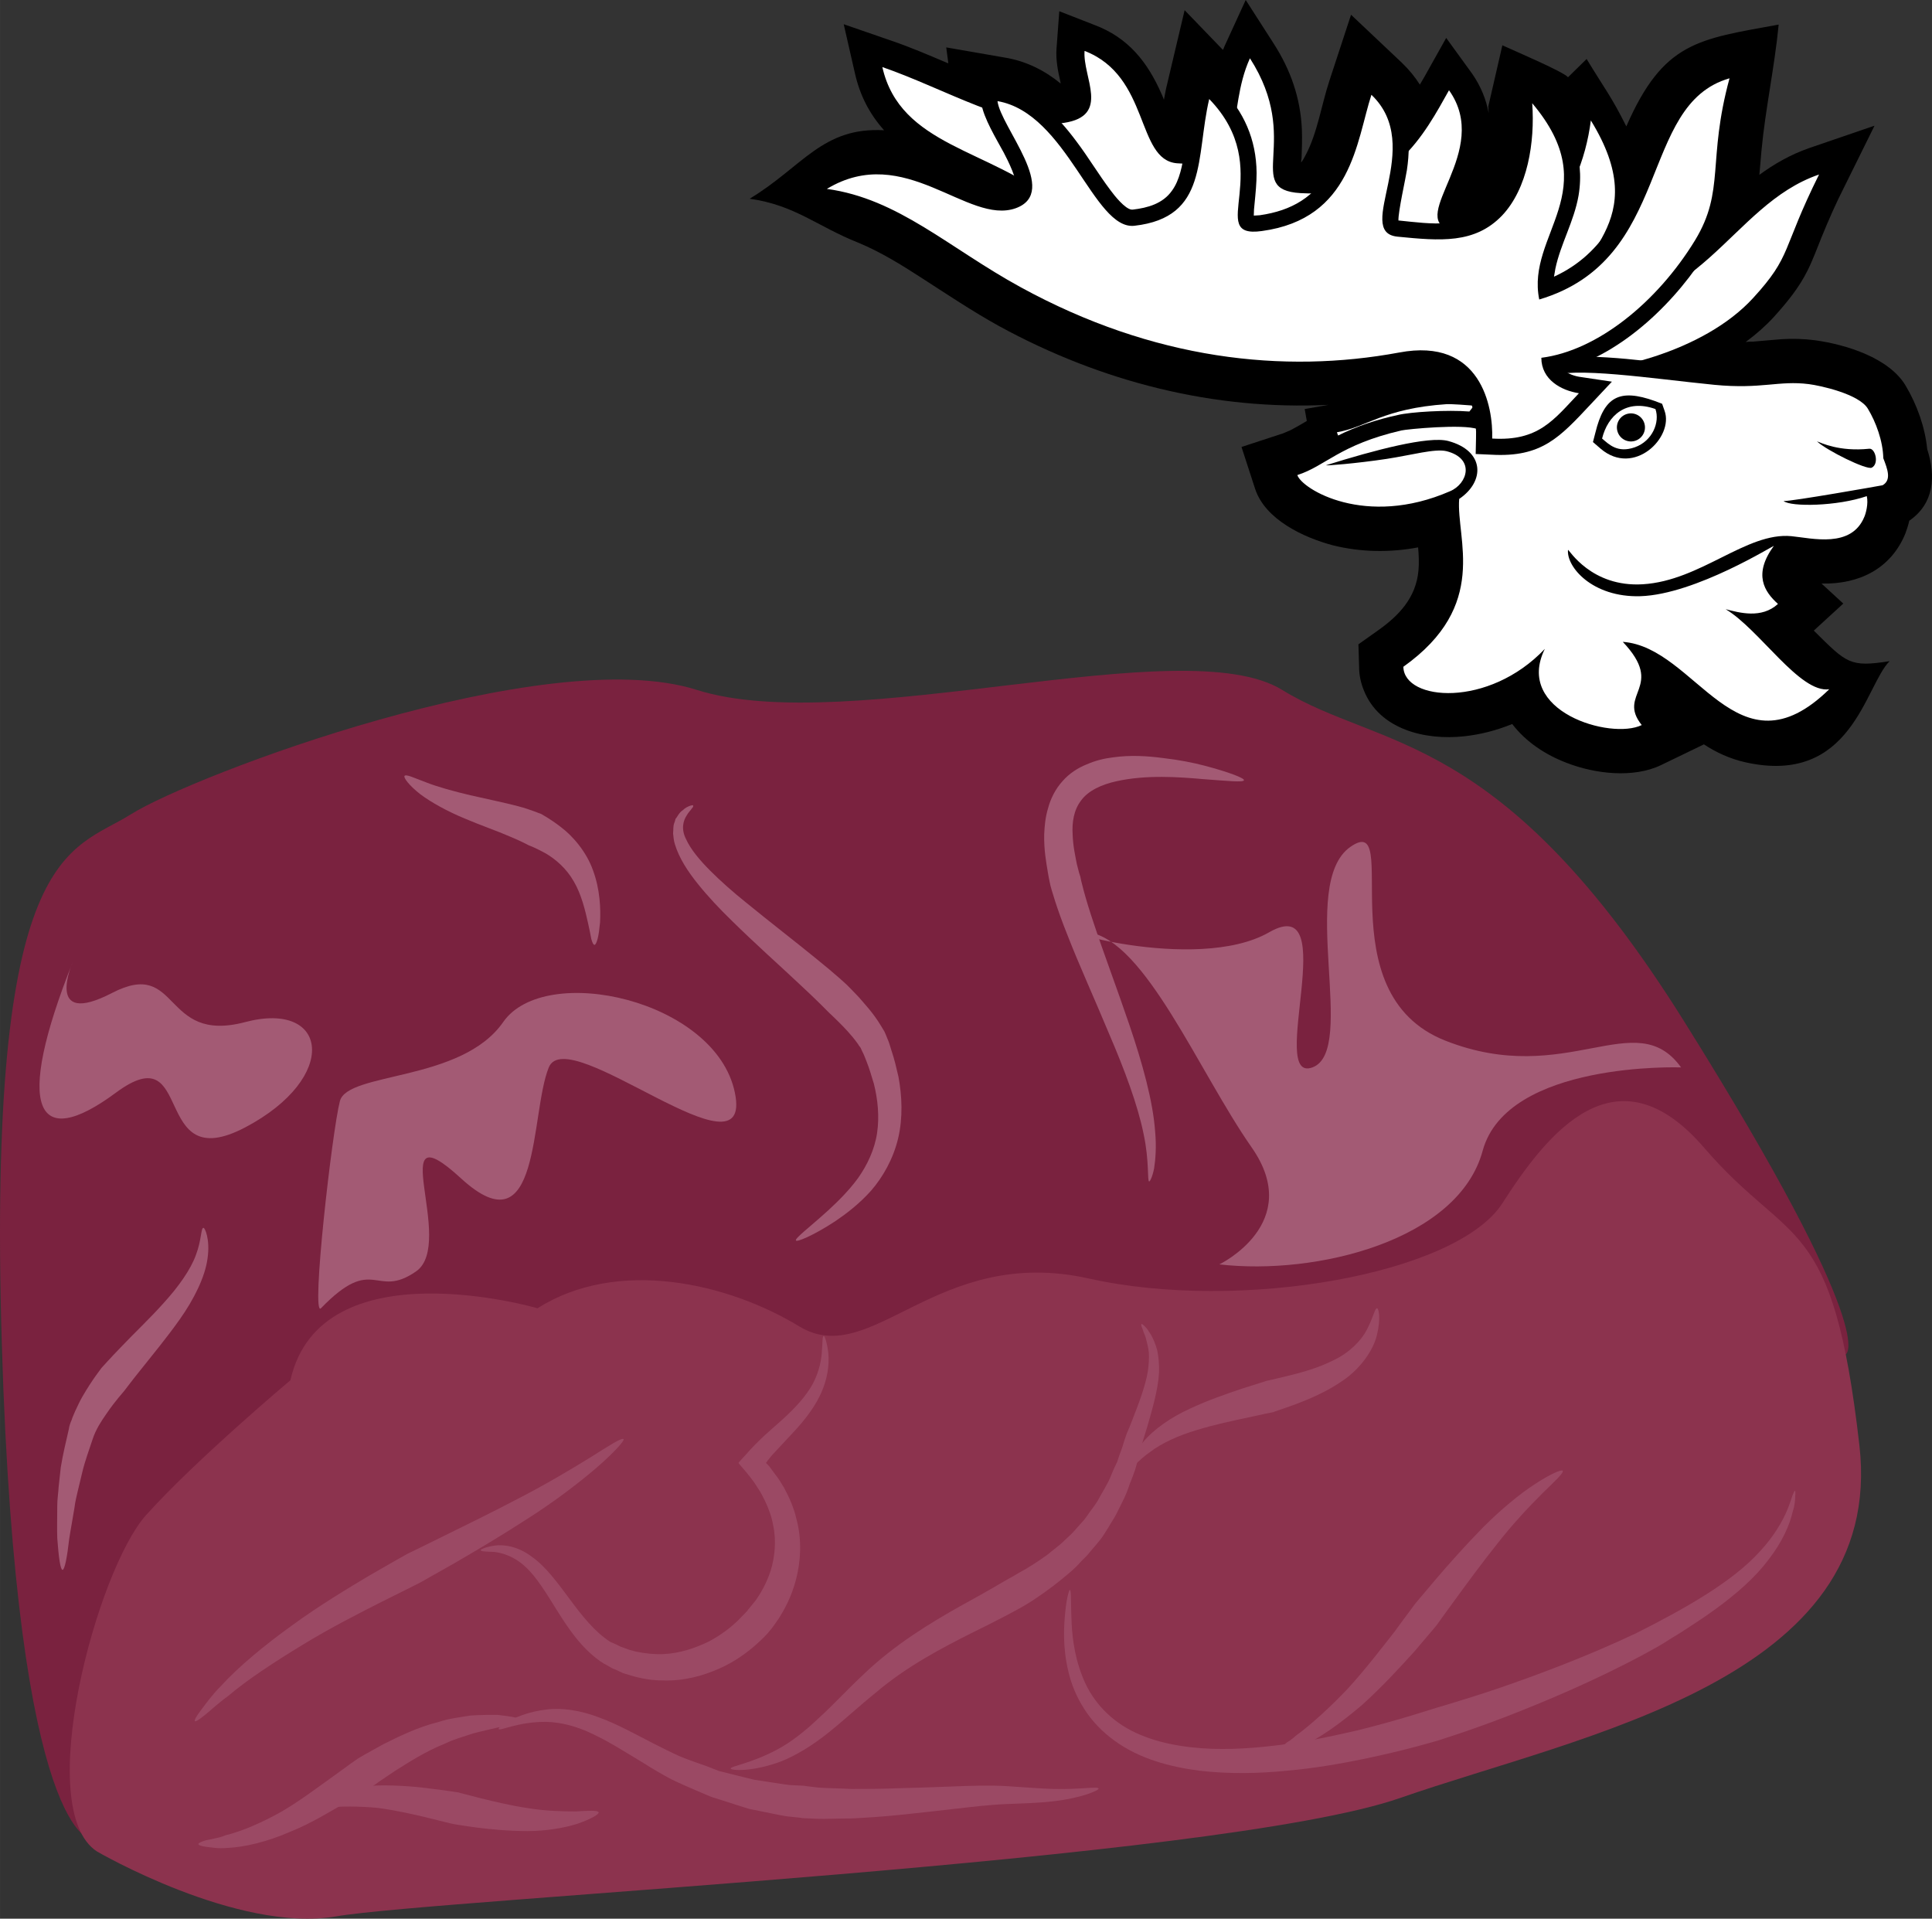 <?xml version="1.0" encoding="UTF-8" standalone="no"?>
<!-- Creator: CorelDRAW Home & Student X7 -->

<svg
   xmlns:dc="http://purl.org/dc/elements/1.1/"
   xmlns:cc="http://creativecommons.org/ns#"
   xmlns:rdf="http://www.w3.org/1999/02/22-rdf-syntax-ns#"
   xmlns:svg="http://www.w3.org/2000/svg"
   xmlns="http://www.w3.org/2000/svg"
   xmlns:sodipodi="http://sodipodi.sourceforge.net/DTD/sodipodi-0.dtd"
   xmlns:inkscape="http://www.inkscape.org/namespaces/inkscape"
   xml:space="preserve"
   width="55.028mm"
   height="54.645mm"
   version="1.1"
   style="clip-rule:evenodd;fill-rule:evenodd;image-rendering:optimizeQuality;shape-rendering:geometricPrecision;text-rendering:geometricPrecision"
   viewBox="0 0 5502.787 5464.515"
   id="svg69"
   sodipodi:docname="3239.svg"
   inkscape:version="0.92.4 (5da689c313, 2019-01-14)"><rect x="0" y="0" width="5502.787" height="5464.515" fill="#333333" stroke="none"/><sodipodi:namedview
   pagecolor="#ffffff"
   bordercolor="#666666"
   borderopacity="1"
   objecttolerance="10"
   gridtolerance="10"
   guidetolerance="10"
   inkscape:pageopacity="0"
   inkscape:pageshadow="2"
   inkscape:window-width="640"
   inkscape:window-height="480"
   id="namedview71"
   showgrid="false"
   inkscape:zoom="0.2102413"
   inkscape:cx="102.61803"
   inkscape:cy="91.446213"
   inkscape:window-x="0"
   inkscape:window-y="0"
   inkscape:window-maximized="0"
   inkscape:current-layer="svg69" />
 <defs
   id="defs4">
  <style
   type="text/css"
   id="style2">
   <![CDATA[
    .fil4 {fill:black}
    .fil6 {fill:black}
    .fil5 {fill:white}
    .fil0 {fill:#7A223F;fill-rule:nonzero}
    .fil1 {fill:#8C334E;fill-rule:nonzero}
    .fil2 {fill:#9B4964;fill-rule:nonzero}
    .fil3 {fill:#A35A74;fill-rule:nonzero}
   ]]>
  </style>
 </defs>
 <g
   id="Vrstva_x0020_1"
   transform="translate(-7784.898,-11805)">
  <path
   class="fil0"
   d="m 8049,17045 c 0,0 -216,11 -259,-1413 -43,-1424 195,-1399 368,-1508 173,-109 1179,-492 1612,-354 433,137 1385,-174 1667,0 281,173 622,107 1146,946 563,900 459,946 459,946 l -848,260 c 0,0 -2132,427 -2164,463 -33,36 -1666,408 -1666,408 z"
   id="path7"
   inkscape:connector-curvature="0"
   style="fill:#7a223f;fill-rule:nonzero" />
  <path
   class="fil1"
   d="m 9316,15531 c 0,0 -617,-180 -704,205 0,0 -270,227 -411,384 -140,156 -324,838 -140,958 0,0 400,233 681,185 282,-49 2511,-157 3030,-337 519,-181 1385,-336 1309,-1004 -76,-668 -195,-560 -443,-849 -249,-288 -444,-44 -574,159 -130,202 -746,311 -1179,214 -433,-96 -617,261 -823,137 -205,-125 -519,-196 -746,-52 z"
   id="path9"
   inkscape:connector-curvature="0"
   style="fill:#8c334e;fill-rule:nonzero" />
  <path
   class="fil2"
   d="m 9561,15904 c 3,4 -27,38 -78,82 -50,43 -121,97 -195,144 -74,48 -150,93 -207,126 -58,33 -97,55 -99,56 -3,2 -46,23 -110,55 -63,32 -146,74 -226,123 -79,48 -157,99 -211,145 -29,21 -50,41 -66,54 -16,13 -27,20 -29,18 -2,-3 4,-14 17,-31 13,-17 31,-43 57,-69 50,-55 125,-117 203,-173 78,-57 160,-106 222,-143 62,-36 105,-60 107,-61 3,-1 43,-21 102,-50 59,-29 137,-67 213,-107 76,-39 150,-83 205,-117 54,-34 91,-58 95,-52 z"
   id="path11"
   inkscape:connector-curvature="0"
   style="fill:#9b4964;fill-rule:nonzero" />
  <path
   class="fil2"
   d="m 10131,15610 c 2,-1 8,13 12,40 4,26 3,68 -15,112 -17,44 -50,87 -87,126 -18,19 -36,39 -55,59 l -7,8 -3,4 -2,2 v 1 c -2,1 -3,3 -4,5 -1,2 -4,4 -3,5 l 5,5 2,2 c 0,0 1,2 1,1 l 3,4 14,19 c 10,12 18,26 26,39 15,28 28,57 35,88 17,61 12,125 -1,174 -13,50 -34,87 -50,112 -8,12 -15,21 -20,28 -6,7 -9,10 -9,11 -2,2 -14,16 -37,36 -23,20 -57,46 -102,66 -45,20 -100,36 -161,34 -30,0 -61,-5 -91,-14 l -23,-7 -21,-10 c -8,-2 -15,-7 -22,-11 -8,-4 -15,-8 -22,-13 -56,-40 -92,-96 -123,-145 -31,-50 -59,-96 -90,-124 -31,-29 -64,-39 -88,-42 -24,-1 -38,-1 -39,-5 -1,-2 13,-9 39,-13 27,-4 68,2 107,32 40,28 73,74 108,121 34,46 71,93 115,121 6,3 12,5 18,8 6,3 11,6 18,8 l 19,7 19,5 c 25,5 51,8 76,7 49,-2 94,-18 131,-36 36,-19 63,-41 81,-58 18,-18 28,-29 29,-30 0,-1 3,-4 7,-9 4,-5 10,-12 17,-21 13,-19 30,-47 42,-84 11,-36 17,-82 7,-129 -4,-24 -13,-48 -24,-71 -6,-12 -12,-24 -19,-34 l -11,-17 -3,-4 -6,-8 -11,-14 -23,-27 c -3,-3 0,-5 2,-7 l 6,-7 12,-13 c 8,-9 16,-18 24,-26 l 5,-5 4,-4 7,-7 c 21,-20 41,-37 61,-55 38,-34 70,-69 89,-104 19,-36 25,-71 26,-96 2,-24 1,-40 5,-40 z"
   id="path13"
   inkscape:connector-curvature="0"
   style="fill:#9b4964;fill-rule:nonzero" />
  <path
   class="fil2"
   d="m 9276,16707 c 0,6 -30,12 -73,18 -21,5 -45,10 -71,17 -26,9 -54,16 -80,29 -53,21 -103,53 -141,77 -19,13 -35,23 -46,31 -11,8 -18,13 -19,13 -1,1 -30,19 -73,45 -44,25 -101,61 -164,86 -62,27 -127,43 -177,45 -12,1 -24,1 -34,0 -10,-1 -18,-2 -25,-3 -15,-2 -23,-5 -23,-8 0,-3 8,-7 22,-11 7,-1 15,-3 24,-5 10,-2 20,-4 31,-9 46,-11 104,-36 159,-67 55,-32 107,-72 148,-101 41,-30 69,-50 71,-51 1,-1 29,-17 71,-40 42,-21 98,-49 159,-64 29,-10 61,-13 89,-18 28,-2 55,-2 78,-2 45,5 74,11 74,18 z"
   id="path15"
   inkscape:connector-curvature="0"
   style="fill:#9b4964;fill-rule:nonzero" />
  <path
   class="fil2"
   d="m 9490,16967 c 1,5 -22,19 -60,32 -37,12 -90,21 -143,21 -52,0 -105,-5 -144,-10 -39,-5 -65,-10 -66,-10 -2,0 -30,-7 -70,-17 -41,-10 -93,-22 -146,-29 -53,-5 -106,-5 -146,-1 -40,4 -68,9 -70,2 -1,-5 23,-21 63,-37 41,-15 97,-26 155,-28 57,-1 114,4 156,10 42,5 71,10 72,10 2,1 27,7 65,17 37,9 86,21 135,28 49,8 97,9 134,9 37,-2 63,-4 65,3 z"
   id="path17"
   inkscape:connector-curvature="0"
   style="fill:#9b4964;fill-rule:nonzero" />
  <path
   class="fil2"
   d="m 10914,16899 c 1,5 -49,27 -128,36 -40,5 -86,6 -134,8 -49,2 -98,8 -151,14 -52,6 -105,12 -154,17 -49,5 -96,8 -136,10 -41,0 -75,2 -100,1 -25,-1 -39,-2 -41,-2 -2,-1 -18,-2 -44,-5 -27,-4 -64,-13 -107,-21 -22,-7 -45,-14 -69,-22 -13,-4 -25,-8 -38,-12 -12,-5 -25,-10 -38,-16 -25,-11 -52,-22 -78,-35 -26,-14 -52,-29 -77,-45 -50,-30 -98,-61 -145,-83 -47,-23 -92,-34 -133,-35 -81,-1 -134,28 -136,20 -2,-3 46,-44 135,-55 44,-6 98,2 150,22 53,19 104,48 155,74 26,13 51,26 76,37 26,11 51,19 76,28 12,5 24,9 36,14 12,3 24,6 36,9 23,6 45,11 65,16 41,6 76,12 101,15 25,1 40,2 41,2 2,1 16,2 39,5 23,2 56,2 95,4 39,0 84,0 133,-2 49,-1 102,-3 154,-5 51,-2 106,-4 155,-1 49,3 94,7 133,8 76,2 127,-8 129,-1 z"
   id="path19"
   inkscape:connector-curvature="0"
   style="fill:#9b4964;fill-rule:nonzero" />
  <path
   class="fil2"
   d="m 11036,15576 c 1,-1 4,1 9,6 2,2 5,5 8,9 3,5 6,9 10,15 6,11 13,26 18,45 4,19 6,41 5,65 -3,47 -18,99 -33,151 -4,13 -8,26 -12,39 -4,13 -7,28 -11,42 -4,14 -8,28 -12,43 -5,14 -10,28 -16,42 -9,30 -24,56 -37,83 -7,14 -16,26 -23,39 -8,12 -15,25 -24,36 -9,11 -18,22 -27,32 -8,11 -18,20 -27,29 -17,20 -36,35 -53,49 -34,28 -65,49 -86,63 -22,14 -35,21 -37,22 -3,2 -58,32 -138,71 -79,40 -182,93 -271,169 -46,37 -90,78 -135,114 -45,36 -91,64 -133,81 -85,32 -145,26 -145,21 -1,-7 57,-14 132,-54 38,-20 78,-51 118,-89 41,-37 82,-82 127,-124 90,-87 196,-150 274,-194 80,-44 131,-74 134,-76 1,-1 14,-7 35,-20 21,-11 50,-29 82,-52 15,-13 33,-25 49,-41 8,-8 17,-15 25,-24 8,-9 16,-18 24,-27 9,-9 16,-20 23,-30 8,-11 16,-21 23,-33 12,-23 28,-46 38,-72 5,-13 11,-25 17,-38 4,-13 9,-27 14,-40 4,-13 8,-26 13,-40 6,-13 11,-26 16,-39 20,-51 37,-97 44,-137 3,-21 4,-39 3,-56 -2,-16 -6,-30 -9,-42 -2,-6 -4,-11 -6,-15 -1,-5 -3,-9 -4,-12 -3,-6 -3,-10 -2,-11 z"
   id="path21"
   inkscape:connector-curvature="0"
   style="fill:#9b4964;fill-rule:nonzero" />
  <path
   class="fil2"
   d="m 11707,15531 c 5,0 11,30 0,75 -10,45 -49,98 -96,130 -47,33 -98,54 -135,68 -38,14 -64,22 -65,23 -2,0 -30,6 -71,15 -42,9 -95,20 -147,36 -51,15 -99,37 -132,62 -33,23 -50,47 -56,43 -4,-3 5,-34 35,-70 30,-37 81,-72 134,-96 53,-25 107,-43 148,-57 40,-13 68,-21 69,-22 2,0 27,-6 64,-15 37,-9 85,-22 128,-44 43,-20 78,-54 95,-87 18,-34 23,-62 29,-61 z"
   id="path23"
   inkscape:connector-curvature="0"
   style="fill:#9b4964;fill-rule:nonzero" />
  <path
   class="fil2"
   d="m 12897,16051 c 2,0 2,5 1,16 0,10 -1,25 -7,43 -8,37 -30,87 -69,137 -38,51 -93,99 -154,143 -30,22 -63,43 -95,64 -17,10 -34,21 -50,31 -18,11 -35,20 -53,30 -139,75 -284,136 -395,179 -112,43 -189,66 -194,68 -4,1 -88,27 -214,53 -63,13 -137,26 -216,33 -79,8 -165,10 -250,0 -85,-11 -171,-34 -241,-85 -35,-25 -65,-56 -87,-91 -22,-34 -37,-71 -45,-106 -17,-70 -13,-130 -9,-170 4,-41 11,-63 13,-63 4,1 3,24 4,64 1,39 3,96 23,158 10,31 24,63 45,91 21,29 48,54 79,74 63,40 143,58 223,64 80,6 162,-1 238,-11 76,-10 147,-26 208,-40 121,-30 203,-58 208,-59 4,-2 81,-23 191,-60 111,-38 256,-92 395,-158 137,-69 274,-146 352,-233 40,-43 65,-87 78,-119 7,-17 11,-30 14,-39 4,-10 6,-14 7,-14 z"
   id="path25"
   inkscape:connector-curvature="0"
   style="fill:#9b4964;fill-rule:nonzero" />
  <path
   class="fil2"
   d="m 12236,15994 c 3,6 -23,30 -59,65 -37,37 -84,87 -127,142 -43,54 -85,111 -117,155 -32,44 -54,74 -55,76 -1,2 -27,32 -65,77 -40,44 -92,101 -150,153 -59,50 -121,95 -173,118 -6,4 -12,7 -17,10 -6,2 -12,4 -17,6 -11,4 -20,7 -28,9 -16,5 -25,6 -26,3 -1,-3 6,-10 19,-20 7,-5 15,-10 24,-16 4,-4 9,-7 14,-10 5,-4 11,-8 16,-13 44,-32 99,-82 150,-136 50,-55 96,-115 132,-161 34,-47 58,-78 59,-80 2,-2 25,-30 60,-71 35,-41 83,-95 133,-146 50,-50 105,-96 149,-124 44,-29 76,-42 78,-37 z"
   id="path27"
   inkscape:connector-curvature="0"
   style="fill:#9b4964;fill-rule:nonzero" />
  <path
   class="fil3"
   d="m 8699,15531 c -29,29 32,-506 54,-590 22,-84 346,-54 465,-225 119,-172 606,-63 660,201 55,265 -476,-204 -530,-72 -54,132 -21,525 -249,317 -227,-209 -13,183 -129,264 -117,81 -119,-52 -271,105 z"
   id="path29"
   inkscape:connector-curvature="0"
   style="fill:#a35a74;fill-rule:nonzero" />
  <path
   class="fil3"
   d="m 11258,15406 c 0,0 243,-117 92,-333 -151,-216 -303,-589 -465,-613 -163,-24 305,121 515,0 210,-120 -7,433 123,385 130,-48 -43,-522 108,-628 152,-106 -75,416 271,552 346,136 541,-104 671,76 0,0 -495,-18 -565,237 -69,256 -474,356 -750,324 z"
   id="path31"
   inkscape:connector-curvature="0"
   style="fill:#a35a74;fill-rule:nonzero" />
  <path
   class="fil3"
   d="m 7992,14545 c 0,0 -83,189 112,88 195,-101 141,146 379,83 238,-63 270,158 0,300 -271,142 -141,-267 -368,-99 -228,169 -290,48 -123,-372 z"
   id="path33"
   inkscape:connector-curvature="0"
   style="fill:#a35a74;fill-rule:nonzero" />
  <path
   class="fil3"
   d="m 8364,15302 c 4,-2 20,32 12,87 -7,54 -40,118 -78,172 -38,54 -79,103 -109,141 -30,37 -49,63 -50,64 -1,2 -25,27 -52,67 -14,20 -29,43 -38,70 -10,31 -22,62 -30,96 -4,17 -8,34 -12,50 -4,17 -8,33 -10,50 -5,32 -11,62 -15,89 -6,53 -13,88 -19,88 -6,0 -11,-35 -15,-90 -1,-27 0,-59 0,-94 0,-17 3,-35 4,-53 2,-18 4,-37 6,-55 6,-37 15,-74 23,-109 1,-8 4,-17 8,-26 3,-10 7,-17 10,-25 7,-15 14,-30 21,-42 29,-50 53,-79 54,-81 1,-1 24,-27 58,-62 33,-35 79,-78 120,-124 41,-45 76,-94 91,-136 16,-42 14,-76 21,-77 z"
   id="path35"
   inkscape:connector-curvature="0"
   style="fill:#a35a74;fill-rule:nonzero" />
  <path
   class="fil3"
   d="m 9759,14099 c 1,2 0,5 -4,9 -3,5 -9,10 -14,19 -10,15 -17,39 -2,68 13,29 39,60 69,90 30,30 64,60 100,89 71,58 145,115 200,160 56,45 93,79 95,82 1,1 11,11 28,29 16,19 40,43 64,83 3,5 6,10 9,15 3,7 6,13 8,19 6,13 8,23 12,35 8,23 14,49 20,75 10,54 13,116 -1,175 -14,59 -44,111 -77,149 -34,38 -71,66 -102,87 -64,42 -110,60 -112,55 -4,-6 37,-36 92,-86 27,-25 58,-55 85,-92 26,-37 47,-81 54,-128 7,-47 2,-96 -9,-140 -7,-23 -13,-44 -21,-64 -4,-10 -8,-21 -12,-28 -2,-4 -3,-7 -5,-11 -2,-3 -5,-6 -7,-10 -19,-27 -41,-49 -57,-65 -15,-15 -25,-24 -26,-25 -2,-2 -35,-36 -87,-84 -52,-49 -122,-111 -190,-178 -34,-33 -67,-68 -96,-104 -29,-36 -54,-74 -66,-114 -3,-9 -4,-21 -5,-30 1,-11 0,-21 3,-29 2,-5 3,-9 4,-13 3,-3 5,-7 7,-10 4,-6 8,-11 13,-14 8,-8 16,-11 21,-13 6,-2 9,-2 9,-1 z"
   id="path37"
   inkscape:connector-curvature="0"
   style="fill:#a35a74;fill-rule:nonzero" />
  <path
   class="fil3"
   d="m 11328,14027 c -1,7 -47,2 -116,-3 -68,-6 -162,-13 -247,6 -42,9 -81,27 -101,55 -21,27 -26,63 -24,96 1,34 8,64 12,85 5,21 9,34 10,36 0,3 12,56 39,135 26,79 65,182 101,288 36,106 67,216 73,303 4,43 1,80 -3,105 -5,25 -12,37 -14,37 -6,-2 1,-57 -16,-136 -16,-80 -54,-182 -97,-282 -42,-101 -88,-202 -119,-282 -32,-79 -48,-138 -49,-142 0,-1 -4,-16 -8,-41 -4,-25 -11,-60 -10,-106 1,-22 3,-48 11,-74 7,-27 21,-55 41,-77 19,-22 44,-38 69,-48 25,-11 50,-17 75,-20 50,-7 98,-4 143,2 44,5 85,13 119,22 68,18 112,35 111,41 z"
   id="path39"
   inkscape:connector-curvature="0"
   style="fill:#a35a74;fill-rule:nonzero" />
  <path
   class="fil3"
   d="m 9478,14496 c -3,0 -6,-6 -9,-17 -2,-11 -5,-26 -9,-44 -8,-36 -19,-83 -41,-120 -21,-37 -52,-63 -79,-79 -27,-15 -47,-23 -48,-23 -2,-1 -22,-12 -56,-26 -34,-15 -81,-31 -128,-51 -48,-20 -94,-45 -126,-69 -32,-25 -48,-47 -45,-52 4,-6 26,5 61,18 33,13 80,26 127,37 48,11 97,21 135,31 38,10 64,22 66,22 1,1 25,13 57,38 32,24 72,69 91,123 20,54 22,109 20,148 -2,20 -4,36 -7,47 -3,11 -6,17 -9,17 z"
   id="path41"
   inkscape:connector-curvature="0"
   style="fill:#a35a74;fill-rule:nonzero" />
  <g
   id="_661822912">
   <path
   class="fil4"
   d="m 12796,12303 c 2,-23 4,-46 6,-69 11,-118 37,-236 49,-359 -229,42 -328,48 -434,290 -41,-83 -64,-111 -113,-192 l -53,52 c -13,-16 -157,-77 -187,-91 l -40,174 c 0,6 1,12 1,19 -7,-38 -22,-76 -47,-112 l -74,-102 -61,109 c -5,8 -9,16 -14,24 -14,-22 -31,-43 -52,-63 l -144,-136 -62,189 c -22,67 -34,148 -67,210 -4,8 -8,15 -13,22 0,-4 0,-8 1,-11 1,-28 2,-55 1,-83 -4,-90 -32,-170 -81,-246 l -79,-123 -61,133 c -1,3 -2,6 -4,9 l -109,-113 -53,224 c -2,10 -4,20 -6,31 -3,-8 -5,-13 -7,-17 -40,-91 -95,-160 -191,-196 l -100,-39 -8,108 c -2,31 4,62 11,92 0,2 1,4 1,6 -45,-37 -98,-64 -159,-74 l -167,-29 6,45 c -2,0 -4,-1 -6,-2 -52,-22 -103,-44 -156,-62 l -136,-47 32,140 c 14,62 41,115 83,162 -176,-10 -232,104 -383,195 129,18 193,79 309,125 63,26 123,63 180,100 73,47 146,96 222,138 291,159 612,240 938,224 l -68,12 6,34 c -15,9 -31,18 -46,26 -7,3 -14,6 -21,9 l -119,39 39,120 c 29,87 138,138 221,160 80,20 163,21 243,6 2,22 3,45 1,66 -7,77 -55,128 -116,171 l -55,39 2,66 c 0,22 5,44 13,64 44,113 176,144 286,132 47,-5 93,-17 137,-35 39,51 95,88 156,111 80,31 189,44 268,6 l 122,-59 c 35,23 74,41 118,51 304,68 341,-219 411,-288 -114,18 -122,6 -216,-87 l 84,-77 -62,-57 c 0,0 1,0 2,0 105,2 196,-42 237,-143 4,-11 8,-23 11,-36 71,-49 76,-127 51,-204 -6,-62 -29,-126 -61,-180 -47,-80 -171,-118 -259,-130 -31,-4 -63,-5 -94,-3 -28,2 -56,5 -83,7 -7,0 -13,0 -20,1 30,-22 57,-46 80,-71 37,-41 71,-82 96,-132 15,-30 27,-63 40,-95 20,-49 41,-97 65,-144 l 86,-174 -184,63 c -55,19 -102,46 -144,77 z"
   id="path43"
   inkscape:connector-curvature="0"
   style="fill:#000000" />
   <g
   id="g65">
    <path
   class="fil5"
   d="m 12966,12302 c -108,217 -76,230 -188,352 -140,153 -417,221 -577,209 -12,61 37,103 85,121 -85,61 -140,111 -267,79 20,-89 24,-290 -213,-293 -334,-4 -691,-115 -1021,-391 -180,-150 -436,-157 -487,-383 177,61 373,180 517,159 134,-20 53,-130 59,-205 187,72 146,310 263,320 211,17 137,-143 208,-299 151,235 -21,374 144,384 260,16 355,-172 423,-293 124,174 -119,361 2,398 117,35 163,49 255,-15 87,-61 133,-187 147,-297 181,294 -48,378 -90,552 410,14 483,-310 740,-398 z"
   id="path45"
   inkscape:connector-curvature="0"
   style="fill:#ffffff" />
    <path
   class="fil5"
   d="m 12120,12985 c -38,-20 -196,-30 -214,-29 -181,12 -229,66 -313,80 7,43 183,191 460,102 z"
   id="path47"
   inkscape:connector-curvature="0"
   style="fill:#ffffff" />
    <path
   class="fil4"
   d="m 12505,13720 c 25,17 48,37 69,55 59,49 122,106 200,123 123,28 225,-54 288,-151 -117,-39 -117,-37 -211,-134 -8,-8 -15,-15 -22,-23 17,-6 35,-16 51,-31 l 37,-34 -37,-34 c -39,-35 -38,-60 -6,-104 3,-3 4,-6 6,-9 1,0 1,0 2,0 32,3 62,9 94,9 71,1 133,-23 162,-93 7,-18 11,-40 11,-61 3,0 5,-1 8,-1 l 7,-2 7,-3 c 50,-30 40,-81 24,-126 -4,-53 -24,-111 -50,-156 -33,-55 -141,-83 -202,-91 -26,-4 -52,-4 -78,-3 -28,2 -56,5 -84,7 -36,2 -72,1 -108,-3 -39,-4 -78,-8 -117,-12 -89,-11 -300,-40 -380,-7 -70,28 -158,76 -206,141 -62,-5 -167,1 -204,10 -60,13 -118,32 -173,60 -33,17 -63,38 -96,55 -10,5 -21,9 -32,13 l -43,14 14,44 c 19,56 113,94 165,107 98,25 199,15 294,-18 2,57 15,116 10,176 -10,101 -69,171 -150,228 l -20,14 1,25 c 0,12 2,24 7,35 30,76 132,90 203,83 65,-7 127,-30 181,-64 3,9 6,18 10,27 26,57 82,96 139,117 59,23 147,37 205,9 l 52,-25 -36,-45 c -7,-10 -13,-18 -11,-30 7,-29 19,-44 20,-77 0,-5 0,-10 -1,-15 z"
   id="path49"
   inkscape:connector-curvature="0"
   style="fill:#000000" />
    <path
   class="fil5"
   d="m 12461,13870 c -88,43 -364,-39 -276,-217 -160,169 -401,149 -403,51 246,-175 150,-364 159,-478 74,-50 73,-137 -31,-165 -56,-15 -211,26 -348,69 -3,2 86,-5 172,-18 72,-11 138,-30 171,-22 82,21 60,93 10,114 -241,105 -422,-6 -435,-46 81,-26 120,-86 296,-127 18,-4 176,-19 217,-4 29,-59 113,-113 200,-149 73,-30 294,5 475,23 135,13 183,-13 269,-2 32,4 143,28 168,70 23,38 43,92 44,141 12,31 24,62 -2,77 -10,2 -259,46 -282,45 21,17 153,15 237,-14 5,22 -3,50 -7,59 -37,90 -148,61 -208,55 -128,-12 -258,127 -423,137 -147,9 -210,-99 -213,-98 -5,48 69,136 206,132 158,-5 384,-148 380,-143 -59,81 -27,130 12,165 -47,43 -110,25 -149,15 97,58 211,240 295,228 -263,257 -378,-120 -588,-135 123,130 -18,147 54,237 z"
   id="path51"
   inkscape:connector-curvature="0"
   style="fill:#ffffff" />
    <path
   class="fil4"
   d="m 12498,12947 c -101,-36 -144,-12 -169,90 l -7,27 22,19 c 95,81 209,-33 182,-108 l -7,-20 z"
   id="path53"
   inkscape:connector-curvature="0"
   style="fill:#000000" />
    <path
   class="fil5"
   d="m 12500,12970 c 13,37 -8,91 -59,109 -49,17 -73,-8 -93,-25 16,-65 68,-114 152,-84 z"
   id="path55"
   inkscape:connector-curvature="0"
   style="fill:#ffffff" />
    <circle
   class="fil6"
   transform="matrix(-0.102,-0.395,-0.395,0.102,12430.2,13022.3)"
   r="98"
   id="circle57"
   cx="0"
   cy="0"
   style="fill:#000000" />
    <path
   class="fil6"
   d="m 12960,13062 c 28,26 141,82 156,75 22,-11 10,-56 -7,-54 -86,9 -137,-17 -149,-21 z"
   id="path59"
   inkscape:connector-curvature="0"
   style="fill:#000000" />
    <path
   class="fil4"
   d="m 12237,12858 c 173,-46 327,-200 415,-345 28,-46 46,-91 55,-143 9,-47 11,-96 15,-143 6,-64 16,-125 33,-187 l 21,-78 -78,22 c -277,79 -195,476 -487,609 1,-7 3,-15 4,-23 15,-71 53,-134 66,-208 19,-113 -24,-207 -96,-292 l -91,-107 10,139 c 6,92 -9,217 -74,285 -69,72 -172,55 -261,46 0,0 0,0 -1,0 -1,-25 21,-122 24,-143 14,-93 3,-180 -70,-248 l -52,-50 -23,69 c -24,74 -35,152 -72,223 -44,82 -111,121 -202,134 -4,0 -11,1 -17,1 0,-10 1,-26 2,-32 3,-31 6,-60 6,-90 -1,-95 -36,-174 -102,-242 l -59,-60 -19,81 c -13,54 -17,108 -26,162 -5,36 -13,80 -35,110 -26,37 -69,49 -112,54 -1,0 -2,0 -3,0 -19,-2 -49,-40 -60,-55 -34,-45 -63,-94 -97,-139 -55,-74 -123,-144 -217,-160 l -61,-11 7,62 c 6,42 43,102 64,141 10,19 43,83 34,104 -3,5 -11,9 -16,10 -108,39 -303,-197 -546,-51 l -111,67 129,18 c 43,6 84,18 125,34 68,28 132,67 193,107 72,46 143,93 218,135 343,187 722,262 1108,190 67,-13 134,-7 175,53 27,40 38,98 36,146 l -1,45 45,2 c 143,8 194,-49 283,-144 l 60,-64 -87,-13 c -18,-2 -38,-9 -52,-21 z"
   id="path61"
   inkscape:connector-curvature="0"
   style="fill:#000000" />
    <path
   class="fil5"
   d="m 12711,12028 c -64,235 -12,319 -98,461 -108,177 -279,315 -438,335 0,62 56,93 107,101 -72,76 -115,137 -247,129 3,-90 -32,-289 -265,-245 -329,61 -700,21 -1078,-186 -205,-112 -348,-252 -552,-280 222,-134 401,104 538,55 127,-46 -43,-231 -52,-305 198,34 274,368 390,355 211,-24 174,-195 213,-361 194,200 -14,399 150,376 257,-35 269,-256 312,-388 155,147 -52,391 74,404 122,12 220,21 298,-60 73,-77 94,-209 86,-320 211,250 -18,372 20,559 383,-114 280,-555 542,-630 z"
   id="path63"
   inkscape:connector-curvature="0"
   style="fill:#ffffff" />
   </g>
  </g>
 </g>
</svg>